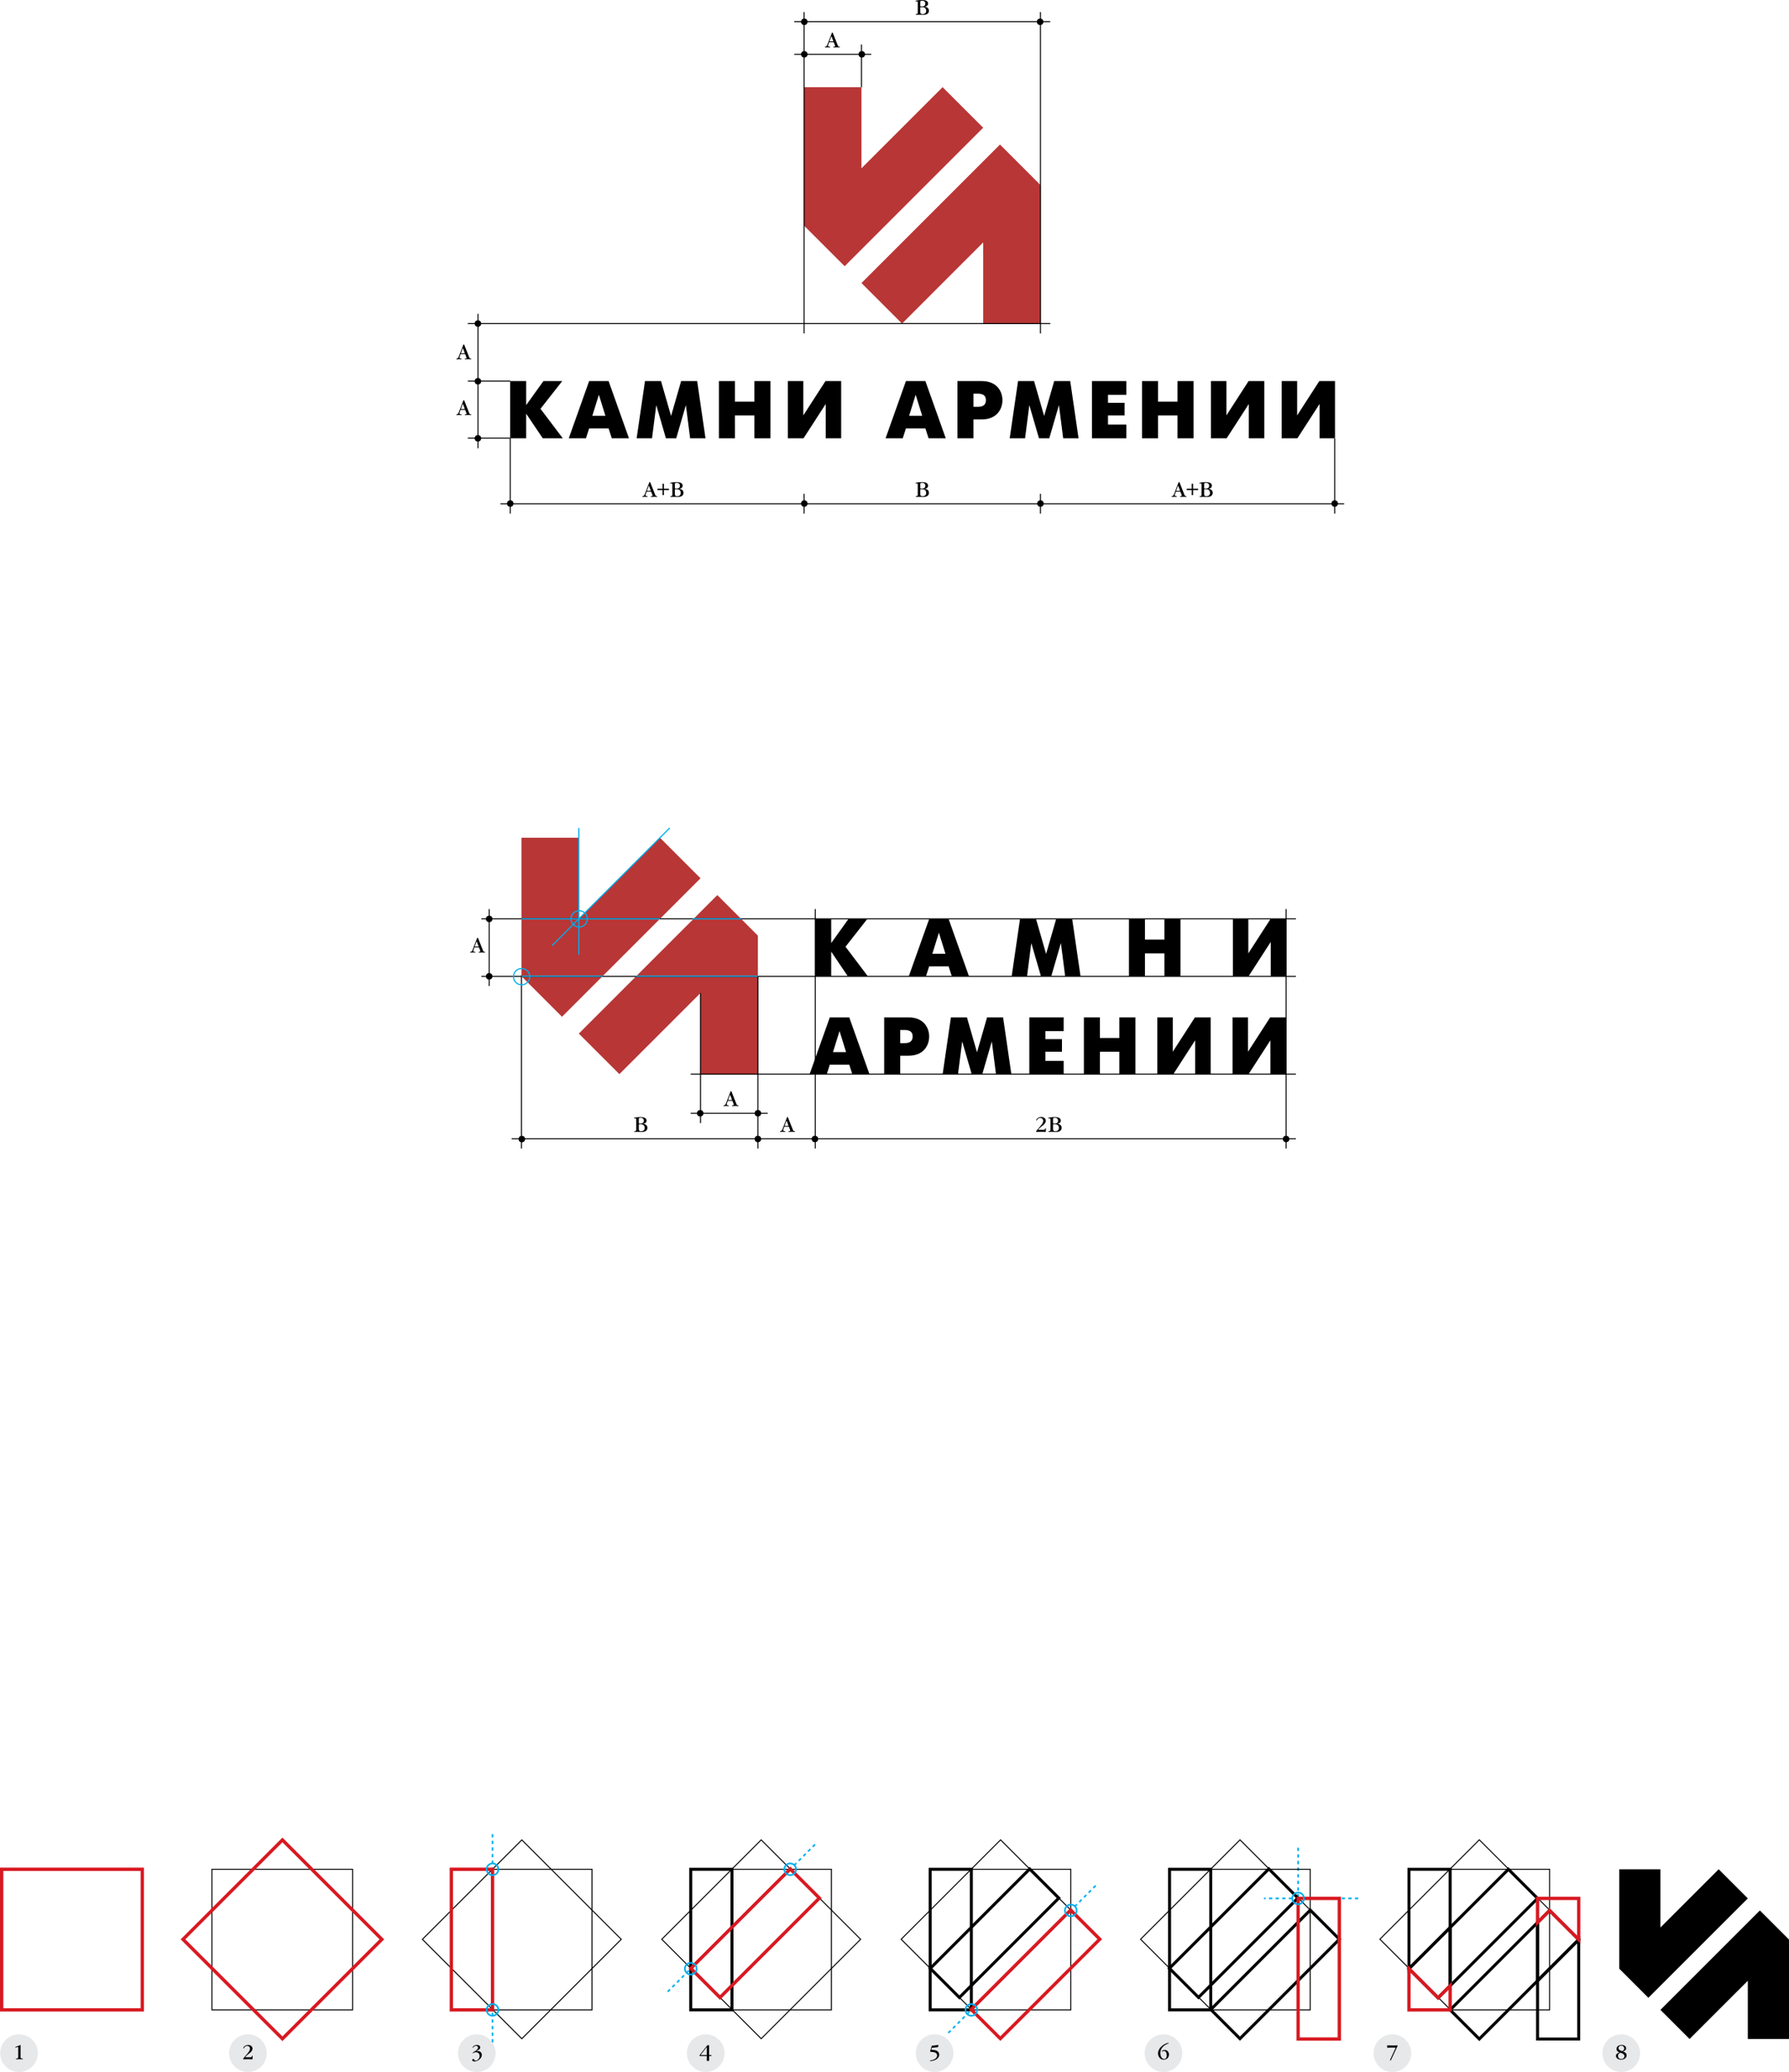 <?xml version="1.0" encoding="utf-8"?>
<!-- Generator: Adobe Illustrator 13.0.0, SVG Export Plug-In . SVG Version: 6.00 Build 14948)  -->
<!DOCTYPE svg PUBLIC "-//W3C//DTD SVG 1.0//EN" "http://www.w3.org/TR/2001/REC-SVG-20010904/DTD/svg10.dtd">
<svg version="1.0" id="Layer_1" xmlns="http://www.w3.org/2000/svg" xmlns:xlink="http://www.w3.org/1999/xlink" x="0px" y="0px"
	 width="538.673px" height="623.993px" viewBox="0 0 538.673 623.993" enable-background="new 0 0 538.673 623.993"
	 xml:space="preserve">
<g>
	<g>
		<path fill="#B83636" d="M210.93,264.503l-41.707,41.708l-12.216-12.215l0-41.708h17.276v24.432l24.432-24.432L210.93,264.503z
			 M215.989,269.563l-41.707,41.708l12.216,12.215l24.432-24.432v24.432h17.275V281.78L215.989,269.563z"/>
		<g>
			<path d="M245.45,276.77h4.826v7.239l5.195-7.239h5.663l-6.549,8.347l6.722,8.889h-6.032l-4.999-7.412v7.412h-4.826V276.77z"/>
			<path d="M279.773,276.77h5.861l6.13,17.236h-5.171l-0.959-2.979h-5.861l-0.96,2.979h-5.171L279.773,276.77z M280.734,287.234
				h3.939l-1.97-6.353L280.734,287.234z"/>
			<path d="M307.129,276.77h4.827l3.028,10.514l3.028-10.514h4.826l2.512,17.236h-4.629l-1.28-9.997l-2.906,9.997h-3.102
				l-2.906-9.997l-1.28,9.997h-4.629L307.129,276.77z"/>
			<path d="M339.927,276.77h4.827v6.205h5.859v-6.205h4.826v17.236h-4.826v-6.895h-5.859v6.895h-4.827V276.77z"/>
			<path d="M375.876,276.77v10.341l6.673-10.341h4.728v17.236h-4.653v-10.342l-6.673,10.342h-4.728V276.77H375.876z"/>
			<path d="M249.857,306.393h5.86l6.131,17.236h-5.171l-0.96-2.979h-5.86l-0.96,2.979h-5.171L249.857,306.393z M250.817,316.857
				h3.94l-1.97-6.353L250.817,316.857z"/>
			<path d="M266.231,306.393h7.263c4.9,0,6.279,3.398,6.279,5.762c0,2.389-1.403,5.787-6.279,5.787h-2.437v5.688h-4.826V306.393z
				 M271.057,314.148h1.378c2.143,0,2.364-1.256,2.364-1.994c0-0.861-0.296-1.97-2.364-1.97h-1.378V314.148z"/>
			<path d="M286.323,306.393h4.826l3.028,10.514l3.028-10.514h4.827l2.511,17.236h-4.629l-1.28-9.997l-2.905,9.997h-3.104
				l-2.905-9.997l-1.28,9.997h-4.629L286.323,306.393z"/>
			<path d="M309.937,306.393h10.341v4.137h-5.516v2.413h4.999v3.792h-4.999v2.758h5.516v4.137h-10.341V306.393z"/>
			<path d="M326.359,306.393h4.826v6.205h5.86v-6.205h4.826v17.236h-4.826v-6.895h-5.86v6.895h-4.826V306.393z"/>
			<path d="M353.125,306.393v10.342l6.672-10.342h4.729v17.236h-4.654v-10.342l-6.673,10.342h-4.728v-17.236H353.125z"/>
			<path d="M375.777,306.393v10.342l6.674-10.342h4.727v17.236h-4.653v-10.342l-6.673,10.342h-4.728v-17.236H375.777z"/>
		</g>
	</g>
	<g>
		<line fill="none" stroke="#000000" stroke-width="0.3" x1="157.006" y1="293.734" x2="157.007" y2="345.895"/>
		<line fill="none" stroke="#000000" stroke-width="0.3" x1="147.294" y1="273.771" x2="147.294" y2="296.943"/>
		<line fill="none" stroke="#000000" stroke-width="0.3" x1="228.205" y1="293.996" x2="228.205" y2="345.895"/>
		<line fill="none" stroke="#000000" stroke-width="0.3" x1="210.93" y1="299.055" x2="210.93" y2="338.232"/>
		<line fill="none" stroke="#000000" stroke-width="0.3" x1="245.481" y1="273.771" x2="245.481" y2="345.895"/>
		<line fill="none" stroke="#000000" stroke-width="0.3" x1="387.248" y1="273.771" x2="387.248" y2="345.895"/>
		<line fill="none" stroke="#000000" stroke-width="0.3" x1="154.058" y1="342.945" x2="390.197" y2="342.945"/>
		<line fill="none" stroke="#000000" stroke-width="0.3" x1="144.937" y1="294.045" x2="390.196" y2="294.045"/>
		<line fill="none" stroke="#000000" stroke-width="0.3" x1="207.98" y1="323.486" x2="390.197" y2="323.486"/>
		<line fill="none" stroke="#000000" stroke-width="0.3" x1="207.98" y1="335.283" x2="231.154" y2="335.283"/>
		<line fill="none" stroke="#000000" stroke-width="0.3" x1="144.937" y1="276.719" x2="390.197" y2="276.719"/>
		<line fill="none" stroke="#00AEEF" stroke-width="0.347" x1="157.006" y1="276.719" x2="198.714" y2="276.719"/>
		<line fill="none" stroke="#00AEEF" stroke-width="0.347" x1="174.282" y1="249.338" x2="174.282" y2="287.488"/>
		<line fill="none" stroke="#00AEEF" stroke-width="0.347" x1="201.663" y1="249.338" x2="166.192" y2="284.809"/>
		<line fill="none" stroke="#00AEEF" stroke-width="0.347" x1="208.523" y1="276.719" x2="223.146" y2="276.719"/>
		<line fill="none" stroke="#00AEEF" stroke-width="0.347" x1="157.007" y1="293.996" x2="181.438" y2="293.996"/>
		<line fill="none" stroke="#00AEEF" stroke-width="0.347" x1="191.558" y1="293.996" x2="228.205" y2="293.996"/>
		<circle fill="none" stroke="#00AEEF" stroke-width="0.347" cx="174.385" cy="276.719" r="2.457"/>
		<circle fill="none" stroke="#00AEEF" stroke-width="0.347" cx="157.064" cy="294.129" r="2.458"/>
		<circle cx="147.297" cy="276.741" r="0.983"/>
		<circle cx="147.297" cy="294.025" r="0.983"/>
		<circle cx="157.123" cy="343.039" r="0.983"/>
		<circle cx="210.834" cy="335.266" r="0.983"/>
		<circle cx="228.206" cy="335.266" r="0.983"/>
		<circle cx="228.206" cy="343.016" r="0.983"/>
		<circle cx="245.374" cy="343.016" r="0.983"/>
		<circle cx="387.248" cy="343.016" r="0.983"/>
		<path d="M191.577,337.204c0-0.162-0.012-0.405-0.274-0.405c-0.163,0-0.212,0.043-0.318,0.043c-0.038,0-0.082-0.037-0.082-0.094
			c0-0.1,0.087-0.118,0.144-0.137c0.038-0.013,0.643-0.193,1.742-0.193c0.625,0,1.892,0.056,1.892,1.073
			c0,0.605-0.537,0.905-1.055,0.931v0.018c0.649,0.038,1.311,0.419,1.311,1.199c0,0.3-0.1,1.255-1.66,1.255
			c-0.406,0-0.818-0.038-1.224-0.038c-0.312,0-0.625,0.025-0.937,0.025c-0.056,0-0.156-0.006-0.156-0.105
			c0-0.101,0.087-0.112,0.144-0.112c0.456-0.02,0.474-0.226,0.474-0.469V337.204z M192.345,338.146c0,0.213,0.112,0.213,0.231,0.213
			h0.337c0.687,0,0.955-0.399,0.955-0.818c0-0.306-0.131-0.911-0.955-0.911c-0.343,0-0.568,0.019-0.568,0.375V338.146z
			 M192.345,339.901c0,0.412,0,0.767,0.693,0.767c0.299,0,1.08-0.08,1.08-1.004c0-0.986-0.849-1.093-1.248-1.093h-0.331
			c-0.075,0-0.193,0.013-0.193,0.193V339.901z"/>
		<path d="M238.73,340.226c0.156,0.387,0.231,0.412,0.449,0.431c0.1,0.012,0.2,0.019,0.2,0.124c0,0.095-0.106,0.101-0.156,0.101
			c-0.262,0-0.519-0.038-0.774-0.038c-0.281,0-0.568,0.038-0.855,0.038c-0.188,0-0.2-0.075-0.2-0.118
			c0-0.075,0.025-0.119,0.231-0.119c0.043,0,0.093,0.007,0.137,0c0.125-0.019,0.175-0.075,0.175-0.168
			c0-0.101-0.019-0.15-0.044-0.219l-0.299-0.8c-0.062-0.155-0.137-0.155-0.194-0.155h-1.104c-0.169,0-0.169,0.05-0.2,0.137
			l-0.231,0.693c-0.037,0.106-0.043,0.175-0.043,0.231c0,0.28,0.35,0.293,0.462,0.293c0.175,0.012,0.181,0.05,0.181,0.119
			c0,0.03-0.006,0.105-0.175,0.105c-0.212,0-0.418-0.038-0.63-0.038c-0.206,0-0.406,0.038-0.612,0.038
			c-0.081,0-0.188-0.006-0.188-0.105c0-0.095,0.094-0.119,0.175-0.138l0.087-0.02c0.163-0.037,0.312-0.125,0.468-0.536l1.236-3.209
			c0.075-0.193,0.106-0.312,0.144-0.387c0.019-0.037,0.044-0.094,0.138-0.094c0.081,0,0.106,0.043,0.137,0.105
			c0.056,0.113,0.075,0.182,0.112,0.275L238.73,340.226z M236.87,337.572c-0.013-0.031-0.013-0.068-0.038-0.068
			s-0.031,0.031-0.043,0.062l-0.5,1.342c-0.013,0.031-0.025,0.062-0.025,0.101c0,0.05,0.037,0.05,0.075,0.05h0.955
			c0.025,0,0.1,0.012,0.1-0.032c0-0.024,0.006-0.068-0.013-0.118L236.87,337.572z"/>
		<g>
			<path d="M314.158,340.238c0.431,0,0.48-0.106,0.537-0.307l0.025-0.087c0.012-0.05,0.03-0.112,0.1-0.112
				c0.031,0,0.1,0.006,0.1,0.1c0,0.081-0.006,0.149-0.013,0.486l-0.006,0.444c0,0.05,0.013,0.118-0.125,0.118
				c-0.462,0-0.88-0.031-1.305-0.031c-0.437,0-0.88,0.031-1.336,0.031c-0.138,0-0.175-0.044-0.175-0.101
				c0-0.1,0.068-0.162,0.225-0.361c0.431-0.55,0.625-0.73,1.099-1.305c0.45-0.543,0.824-1.005,0.824-1.567
				c0-0.549-0.425-0.88-0.899-0.88c-0.549,0-0.842,0.443-0.974,0.668c-0.025,0.044-0.075,0.125-0.149,0.125
				c-0.038,0-0.081-0.043-0.081-0.1c0-0.068,0.068-0.2,0.118-0.269c0.175-0.262,0.587-0.699,1.367-0.699
				c0.937,0,1.404,0.567,1.404,1.143c0,0.499-0.35,0.961-0.893,1.392l-0.53,0.425c-0.274,0.219-0.506,0.449-0.725,0.699
				c-0.081,0.088-0.131,0.193-0.018,0.193L314.158,340.238z"/>
			<path d="M316.306,337.204c0-0.162-0.013-0.405-0.275-0.405c-0.162,0-0.212,0.043-0.317,0.043c-0.037,0-0.082-0.037-0.082-0.094
				c0-0.1,0.088-0.118,0.145-0.137c0.037-0.013,0.643-0.193,1.741-0.193c0.624,0,1.892,0.056,1.892,1.073
				c0,0.605-0.537,0.905-1.055,0.931v0.018c0.648,0.038,1.311,0.419,1.311,1.199c0,0.3-0.101,1.255-1.66,1.255
				c-0.406,0-0.818-0.038-1.224-0.038c-0.312,0-0.625,0.025-0.937,0.025c-0.057,0-0.156-0.006-0.156-0.105
				c0-0.101,0.088-0.112,0.144-0.112c0.456-0.02,0.475-0.226,0.475-0.469V337.204z M317.073,338.146
				c0,0.213,0.112,0.213,0.231,0.213h0.337c0.687,0,0.955-0.399,0.955-0.818c0-0.306-0.132-0.911-0.955-0.911
				c-0.344,0-0.568,0.019-0.568,0.375V338.146z M317.073,339.901c0,0.412,0,0.767,0.693,0.767c0.3,0,1.079-0.08,1.079-1.004
				c0-0.986-0.849-1.093-1.248-1.093h-0.33c-0.076,0-0.194,0.013-0.194,0.193V339.901z"/>
		</g>
		<path d="M221.727,332.446c0.156,0.387,0.231,0.411,0.449,0.431c0.1,0.012,0.2,0.019,0.2,0.124c0,0.095-0.106,0.101-0.156,0.101
			c-0.262,0-0.519-0.038-0.774-0.038c-0.281,0-0.568,0.038-0.855,0.038c-0.188,0-0.2-0.075-0.2-0.119
			c0-0.074,0.025-0.118,0.231-0.118c0.043,0,0.093,0.007,0.137,0c0.125-0.019,0.175-0.075,0.175-0.168
			c0-0.101-0.019-0.15-0.044-0.219l-0.299-0.8c-0.062-0.155-0.137-0.155-0.194-0.155h-1.104c-0.169,0-0.169,0.05-0.2,0.137
			l-0.231,0.693c-0.037,0.106-0.043,0.175-0.043,0.231c0,0.28,0.35,0.293,0.462,0.293c0.175,0.012,0.181,0.05,0.181,0.119
			c0,0.03-0.006,0.105-0.175,0.105c-0.212,0-0.418-0.038-0.63-0.038c-0.206,0-0.406,0.038-0.612,0.038
			c-0.081,0-0.188-0.006-0.188-0.105c0-0.095,0.094-0.119,0.175-0.139l0.087-0.019c0.163-0.037,0.312-0.125,0.468-0.536l1.236-3.209
			c0.075-0.193,0.106-0.312,0.144-0.387c0.019-0.037,0.044-0.094,0.138-0.094c0.081,0,0.106,0.043,0.137,0.105
			c0.056,0.113,0.075,0.182,0.112,0.275L221.727,332.446z M219.867,329.793c-0.013-0.031-0.013-0.068-0.038-0.068
			s-0.031,0.031-0.043,0.062l-0.5,1.342c-0.013,0.031-0.025,0.062-0.025,0.101c0,0.05,0.037,0.05,0.075,0.05h0.955
			c0.025,0,0.1,0.012,0.1-0.032c0-0.024,0.006-0.068-0.013-0.118L219.867,329.793z"/>
		<path d="M145.424,286.231c0.156,0.387,0.231,0.411,0.449,0.431c0.1,0.013,0.2,0.019,0.2,0.125c0,0.093-0.106,0.1-0.156,0.1
			c-0.262,0-0.519-0.037-0.774-0.037c-0.281,0-0.568,0.037-0.855,0.037c-0.188,0-0.2-0.074-0.2-0.119
			c0-0.074,0.025-0.118,0.231-0.118c0.043,0,0.093,0.006,0.137,0c0.125-0.019,0.175-0.074,0.175-0.169
			c0-0.1-0.019-0.149-0.044-0.218l-0.299-0.799c-0.062-0.156-0.137-0.156-0.194-0.156h-1.104c-0.169,0-0.169,0.05-0.2,0.138
			l-0.231,0.692c-0.037,0.105-0.043,0.175-0.043,0.23c0,0.281,0.35,0.294,0.462,0.294c0.175,0.013,0.181,0.05,0.181,0.118
			c0,0.032-0.006,0.106-0.175,0.106c-0.212,0-0.418-0.037-0.63-0.037c-0.206,0-0.406,0.037-0.612,0.037
			c-0.081,0-0.188-0.007-0.188-0.106c0-0.093,0.094-0.118,0.175-0.138l0.087-0.018c0.163-0.038,0.312-0.125,0.468-0.537l1.236-3.209
			c0.075-0.193,0.106-0.312,0.144-0.387c0.019-0.038,0.044-0.094,0.138-0.094c0.081,0,0.106,0.043,0.137,0.106
			c0.056,0.112,0.075,0.181,0.112,0.275L145.424,286.231z M143.564,283.578c-0.013-0.031-0.013-0.068-0.038-0.068
			s-0.031,0.031-0.043,0.062l-0.5,1.342c-0.013,0.031-0.025,0.062-0.025,0.1c0,0.05,0.037,0.05,0.075,0.05h0.955
			c0.025,0,0.1,0.012,0.1-0.031c0-0.025,0.006-0.069-0.013-0.119L143.564,283.578z"/>
	</g>
</g>
<g>
	<g>
		<path fill="#B83636" d="M296.034,38.469l-41.707,41.708L242.111,67.96V26.253h17.275v24.432l24.433-24.432L296.034,38.469z
			 M301.094,43.529l-41.706,41.708l12.216,12.216l24.431-24.433v24.433h17.276V55.745L301.094,43.529z"/>
		<g>
			<path d="M153.605,114.764h4.826v7.239l5.195-7.239h5.663l-6.549,8.347l6.722,8.889h-6.032l-4.999-7.412V132h-4.826V114.764z"/>
			<path d="M177.391,114.764h5.86L189.382,132h-5.171l-0.96-2.979h-5.86L176.43,132h-5.171L177.391,114.764z M178.351,125.228h3.939
				l-1.97-6.353L178.351,125.228z"/>
			<path d="M194.208,114.764h4.826l3.029,10.514l3.028-10.514h4.826L212.429,132h-4.629l-1.28-9.997L203.614,132h-3.103
				l-2.906-9.997l-1.28,9.997h-4.629L194.208,114.764z"/>
			<path d="M216.467,114.764h4.826v6.205h5.86v-6.205h4.826V132h-4.826v-6.895h-5.86V132h-4.826V114.764z"/>
			<path d="M241.877,114.764v10.341l6.673-10.341h4.728V132h-4.654v-10.342L241.951,132h-4.728v-17.236H241.877z"/>
			<path d="M272.779,114.764h5.859L284.77,132h-5.17l-0.961-2.979h-5.859L271.818,132h-5.171L272.779,114.764z M273.739,125.228
				h3.939l-1.97-6.353L273.739,125.228z"/>
			<path d="M288.291,114.764h7.264c4.9,0,6.279,3.398,6.279,5.762c0,2.388-1.404,5.786-6.279,5.786h-2.438V132h-4.826V114.764z
				 M293.117,122.52h1.379c2.143,0,2.363-1.256,2.363-1.994c0-0.862-0.296-1.97-2.363-1.97h-1.379V122.52z"/>
			<path d="M306.536,114.764h4.826l3.028,10.514l3.028-10.514h4.827L324.758,132h-4.63l-1.28-9.997L315.942,132h-3.103l-2.906-9.997
				L308.654,132h-4.63L306.536,114.764z"/>
			<path d="M328.795,114.764h10.342v4.136h-5.516v2.413h4.998v3.792h-4.998v2.758h5.516V132h-10.342V114.764z"/>
			<path d="M343.864,114.764h4.826v6.205h5.86v-6.205h4.825V132h-4.825v-6.895h-5.86V132h-4.826V114.764z"/>
			<path d="M369.275,114.764v10.341l6.672-10.341h4.729V132h-4.654v-10.342L369.349,132h-4.728v-17.236H369.275z"/>
			<path d="M390.573,114.764v10.341l6.673-10.341h4.729V132h-4.654v-10.342L390.647,132h-4.728v-17.236H390.573z"/>
		</g>
	</g>
	<g>
		<path d="M252.242,13.638c0.156,0.387,0.231,0.412,0.449,0.431c0.1,0.013,0.2,0.019,0.2,0.125c0,0.093-0.106,0.1-0.156,0.1
			c-0.262,0-0.519-0.037-0.774-0.037c-0.281,0-0.568,0.037-0.855,0.037c-0.188,0-0.2-0.075-0.2-0.119
			c0-0.075,0.025-0.119,0.231-0.119c0.043,0,0.093,0.006,0.137,0c0.125-0.019,0.175-0.075,0.175-0.168c0-0.1-0.019-0.15-0.044-0.218
			l-0.299-0.799c-0.062-0.156-0.137-0.156-0.194-0.156h-1.104c-0.169,0-0.169,0.05-0.2,0.138l-0.231,0.693
			c-0.037,0.106-0.043,0.175-0.043,0.231c0,0.281,0.35,0.293,0.462,0.293c0.175,0.013,0.181,0.05,0.181,0.119
			c0,0.031-0.006,0.106-0.175,0.106c-0.212,0-0.418-0.037-0.63-0.037c-0.206,0-0.406,0.037-0.612,0.037
			c-0.081,0-0.188-0.006-0.188-0.106c0-0.094,0.094-0.119,0.175-0.138l0.087-0.019c0.163-0.037,0.312-0.125,0.468-0.537l1.236-3.208
			c0.075-0.194,0.106-0.312,0.144-0.387c0.019-0.038,0.044-0.094,0.138-0.094c0.081,0,0.106,0.043,0.137,0.106
			c0.056,0.112,0.075,0.181,0.112,0.274L252.242,13.638z M250.381,10.985c-0.013-0.031-0.013-0.069-0.038-0.069
			s-0.031,0.031-0.043,0.062l-0.5,1.342c-0.013,0.031-0.025,0.062-0.025,0.1c0,0.05,0.037,0.05,0.075,0.05h0.955
			c0.025,0,0.1,0.013,0.1-0.031c0-0.025,0.006-0.068-0.013-0.119L250.381,10.985z"/>
		<path d="M141.265,107.564c0.156,0.387,0.231,0.412,0.449,0.431c0.1,0.012,0.2,0.019,0.2,0.125c0,0.094-0.106,0.1-0.156,0.1
			c-0.262,0-0.519-0.038-0.774-0.038c-0.281,0-0.568,0.038-0.855,0.038c-0.188,0-0.2-0.075-0.2-0.119
			c0-0.075,0.025-0.119,0.231-0.119c0.043,0,0.093,0.006,0.137,0c0.125-0.019,0.175-0.075,0.175-0.168c0-0.1-0.019-0.15-0.044-0.218
			l-0.299-0.799c-0.062-0.156-0.137-0.156-0.194-0.156h-1.104c-0.169,0-0.169,0.05-0.2,0.137l-0.231,0.693
			c-0.037,0.106-0.043,0.175-0.043,0.231c0,0.281,0.35,0.293,0.462,0.293c0.175,0.012,0.181,0.05,0.181,0.119
			c0,0.031-0.006,0.106-0.175,0.106c-0.212,0-0.418-0.038-0.63-0.038c-0.206,0-0.406,0.038-0.612,0.038
			c-0.081,0-0.188-0.006-0.188-0.106c0-0.094,0.094-0.119,0.175-0.138l0.087-0.019c0.163-0.038,0.312-0.125,0.468-0.537l1.236-3.209
			c0.075-0.193,0.106-0.312,0.144-0.387c0.019-0.038,0.044-0.094,0.138-0.094c0.081,0,0.106,0.043,0.137,0.106
			c0.056,0.112,0.075,0.181,0.112,0.275L141.265,107.564z M139.405,104.911c-0.013-0.031-0.013-0.068-0.038-0.068
			s-0.031,0.031-0.043,0.062l-0.5,1.342c-0.013,0.031-0.025,0.062-0.025,0.1c0,0.05,0.037,0.05,0.075,0.05h0.955
			c0.025,0,0.1,0.013,0.1-0.031c0-0.025,0.006-0.069-0.013-0.119L139.405,104.911z"/>
		<path d="M141.265,124.35c0.156,0.387,0.231,0.412,0.449,0.431c0.1,0.012,0.2,0.019,0.2,0.125c0,0.094-0.106,0.1-0.156,0.1
			c-0.262,0-0.519-0.038-0.774-0.038c-0.281,0-0.568,0.038-0.855,0.038c-0.188,0-0.2-0.075-0.2-0.119
			c0-0.075,0.025-0.119,0.231-0.119c0.043,0,0.093,0.006,0.137,0c0.125-0.019,0.175-0.075,0.175-0.168c0-0.1-0.019-0.15-0.044-0.218
			l-0.299-0.799c-0.062-0.156-0.137-0.156-0.194-0.156h-1.104c-0.169,0-0.169,0.05-0.2,0.137l-0.231,0.693
			c-0.037,0.106-0.043,0.175-0.043,0.231c0,0.281,0.35,0.293,0.462,0.293c0.175,0.012,0.181,0.05,0.181,0.119
			c0,0.031-0.006,0.106-0.175,0.106c-0.212,0-0.418-0.038-0.63-0.038c-0.206,0-0.406,0.038-0.612,0.038
			c-0.081,0-0.188-0.006-0.188-0.106c0-0.094,0.094-0.119,0.175-0.138l0.087-0.019c0.163-0.038,0.312-0.125,0.468-0.537l1.236-3.209
			c0.075-0.193,0.106-0.312,0.144-0.387c0.019-0.038,0.044-0.094,0.138-0.094c0.081,0,0.106,0.043,0.137,0.106
			c0.056,0.112,0.075,0.181,0.112,0.275L141.265,124.35z M139.405,121.696c-0.013-0.031-0.013-0.068-0.038-0.068
			s-0.031,0.031-0.043,0.062l-0.5,1.342c-0.013,0.031-0.025,0.062-0.025,0.1c0,0.05,0.037,0.05,0.075,0.05h0.955
			c0.025,0,0.1,0.012,0.1-0.031c0-0.025,0.006-0.069-0.013-0.119L139.405,121.696z"/>
		<path d="M276.34,0.787c0-0.163-0.013-0.406-0.274-0.406c-0.163,0-0.212,0.044-0.318,0.044c-0.038,0-0.081-0.038-0.081-0.094
			c0-0.1,0.087-0.119,0.143-0.137C275.847,0.181,276.452,0,277.551,0c0.625,0,1.892,0.056,1.892,1.074
			c0,0.605-0.537,0.905-1.056,0.93v0.019c0.65,0.037,1.312,0.418,1.312,1.198c0,0.299-0.1,1.254-1.66,1.254
			c-0.405,0-0.817-0.037-1.224-0.037c-0.312,0-0.625,0.025-0.937,0.025c-0.056,0-0.156-0.006-0.156-0.106
			c0-0.1,0.087-0.112,0.144-0.112c0.456-0.019,0.475-0.225,0.475-0.469V0.787z M277.107,1.729c0,0.212,0.113,0.212,0.231,0.212
			h0.337c0.687,0,0.955-0.399,0.955-0.817c0-0.306-0.131-0.912-0.955-0.912c-0.344,0-0.568,0.019-0.568,0.375V1.729z M277.107,3.483
			c0,0.412,0,0.768,0.693,0.768c0.299,0,1.08-0.081,1.08-1.005c0-0.986-0.85-1.092-1.248-1.092h-0.331
			c-0.075,0-0.194,0.012-0.194,0.193V3.483z"/>
		<path d="M276.34,145.977c0-0.162-0.013-0.406-0.274-0.406c-0.163,0-0.212,0.043-0.318,0.043c-0.038,0-0.081-0.037-0.081-0.093
			c0-0.1,0.087-0.119,0.143-0.138c0.038-0.012,0.644-0.193,1.742-0.193c0.625,0,1.892,0.056,1.892,1.074
			c0,0.605-0.537,0.905-1.056,0.93v0.019c0.65,0.038,1.312,0.418,1.312,1.199c0,0.3-0.1,1.255-1.66,1.255
			c-0.405,0-0.817-0.038-1.224-0.038c-0.312,0-0.625,0.025-0.937,0.025c-0.056,0-0.156-0.006-0.156-0.106
			c0-0.1,0.087-0.112,0.144-0.112c0.456-0.019,0.475-0.225,0.475-0.468V145.977z M277.107,146.919c0,0.212,0.113,0.212,0.231,0.212
			h0.337c0.687,0,0.955-0.399,0.955-0.818c0-0.306-0.131-0.911-0.955-0.911c-0.344,0-0.568,0.019-0.568,0.375V146.919z
			 M277.107,148.673c0,0.412,0,0.768,0.693,0.768c0.299,0,1.08-0.081,1.08-1.005c0-0.986-0.85-1.092-1.248-1.092h-0.331
			c-0.075,0-0.194,0.012-0.194,0.193V148.673z"/>
		<g>
			<path d="M197.272,148.998c0.156,0.387,0.231,0.412,0.449,0.431c0.1,0.012,0.2,0.019,0.2,0.125c0,0.094-0.106,0.1-0.156,0.1
				c-0.262,0-0.519-0.038-0.774-0.038c-0.281,0-0.568,0.038-0.855,0.038c-0.188,0-0.2-0.075-0.2-0.119
				c0-0.075,0.025-0.119,0.231-0.119c0.043,0,0.093,0.006,0.137,0c0.125-0.019,0.175-0.075,0.175-0.168
				c0-0.1-0.019-0.15-0.044-0.218l-0.299-0.799c-0.062-0.156-0.137-0.156-0.194-0.156h-1.104c-0.169,0-0.169,0.05-0.2,0.137
				l-0.231,0.693c-0.037,0.106-0.043,0.175-0.043,0.231c0,0.281,0.35,0.293,0.462,0.293c0.175,0.012,0.181,0.05,0.181,0.119
				c0,0.031-0.006,0.106-0.175,0.106c-0.212,0-0.418-0.038-0.63-0.038c-0.206,0-0.406,0.038-0.612,0.038
				c-0.081,0-0.188-0.006-0.188-0.106c0-0.094,0.094-0.119,0.175-0.138l0.087-0.019c0.163-0.038,0.312-0.125,0.468-0.537
				l1.236-3.209c0.075-0.193,0.106-0.312,0.144-0.387c0.019-0.038,0.044-0.094,0.138-0.094c0.081,0,0.106,0.043,0.137,0.106
				c0.056,0.112,0.075,0.181,0.112,0.275L197.272,148.998z M195.412,146.345c-0.013-0.031-0.013-0.068-0.038-0.068
				s-0.031,0.031-0.043,0.062l-0.5,1.342c-0.013,0.031-0.025,0.062-0.025,0.1c0,0.05,0.037,0.05,0.075,0.05h0.955
				c0.025,0,0.1,0.012,0.1-0.031c0-0.025,0.006-0.069-0.013-0.119L195.412,146.345z"/>
			<path d="M197.971,147.181h1.504v-1.498h0.425v1.498h1.504v0.425H199.9v1.498h-0.425v-1.498h-1.504V147.181z"/>
			<path d="M202.44,145.977c0-0.162-0.013-0.406-0.275-0.406c-0.162,0-0.212,0.043-0.318,0.043c-0.037,0-0.081-0.037-0.081-0.093
				c0-0.1,0.087-0.119,0.144-0.138c0.038-0.012,0.643-0.193,1.742-0.193c0.624,0,1.892,0.056,1.892,1.074
				c0,0.605-0.537,0.905-1.055,0.93v0.019c0.649,0.038,1.311,0.418,1.311,1.199c0,0.3-0.1,1.255-1.661,1.255
				c-0.406,0-0.818-0.038-1.224-0.038c-0.312,0-0.624,0.025-0.936,0.025c-0.056,0-0.156-0.006-0.156-0.106
				c0-0.1,0.087-0.112,0.144-0.112c0.456-0.019,0.475-0.225,0.475-0.468V145.977z M203.208,146.919c0,0.212,0.112,0.212,0.231,0.212
				h0.337c0.687,0,0.955-0.399,0.955-0.818c0-0.306-0.131-0.911-0.955-0.911c-0.344,0-0.568,0.019-0.568,0.375V146.919z
				 M203.208,148.673c0,0.412,0,0.768,0.693,0.768c0.3,0,1.08-0.081,1.08-1.005c0-0.986-0.849-1.092-1.249-1.092h-0.331
				c-0.075,0-0.194,0.012-0.194,0.193V148.673z"/>
		</g>
		<g>
			<path d="M356.629,148.998c0.155,0.387,0.23,0.412,0.448,0.431c0.101,0.012,0.2,0.019,0.2,0.125c0,0.094-0.105,0.1-0.156,0.1
				c-0.262,0-0.518-0.038-0.773-0.038c-0.281,0-0.568,0.038-0.855,0.038c-0.188,0-0.199-0.075-0.199-0.119
				c0-0.075,0.024-0.119,0.23-0.119c0.043,0,0.094,0.006,0.137,0c0.125-0.019,0.175-0.075,0.175-0.168c0-0.1-0.019-0.15-0.044-0.218
				l-0.299-0.799c-0.062-0.156-0.137-0.156-0.194-0.156h-1.104c-0.168,0-0.168,0.05-0.199,0.137l-0.231,0.693
				c-0.037,0.106-0.044,0.175-0.044,0.231c0,0.281,0.35,0.293,0.462,0.293c0.175,0.012,0.182,0.05,0.182,0.119
				c0,0.031-0.007,0.106-0.175,0.106c-0.213,0-0.418-0.038-0.631-0.038c-0.205,0-0.405,0.038-0.611,0.038
				c-0.081,0-0.188-0.006-0.188-0.106c0-0.094,0.094-0.119,0.175-0.138l0.087-0.019c0.163-0.038,0.312-0.125,0.469-0.537
				l1.236-3.209c0.074-0.193,0.106-0.312,0.143-0.387c0.02-0.038,0.045-0.094,0.139-0.094c0.08,0,0.105,0.043,0.137,0.106
				c0.056,0.112,0.074,0.181,0.112,0.275L356.629,148.998z M354.769,146.345c-0.013-0.031-0.013-0.068-0.038-0.068
				c-0.024,0-0.031,0.031-0.043,0.062l-0.5,1.342c-0.013,0.031-0.025,0.062-0.025,0.1c0,0.05,0.037,0.05,0.075,0.05h0.955
				c0.024,0,0.101,0.012,0.101-0.031c0-0.025,0.005-0.069-0.014-0.119L354.769,146.345z"/>
			<path d="M357.327,147.181h1.504v-1.498h0.425v1.498h1.505v0.425h-1.505v1.498h-0.425v-1.498h-1.504V147.181z"/>
			<path d="M361.797,145.977c0-0.162-0.013-0.406-0.274-0.406c-0.163,0-0.212,0.043-0.319,0.043c-0.037,0-0.081-0.037-0.081-0.093
				c0-0.1,0.088-0.119,0.144-0.138c0.038-0.012,0.644-0.193,1.742-0.193c0.624,0,1.892,0.056,1.892,1.074
				c0,0.605-0.537,0.905-1.056,0.93v0.019c0.649,0.038,1.312,0.418,1.312,1.199c0,0.3-0.101,1.255-1.661,1.255
				c-0.405,0-0.817-0.038-1.223-0.038c-0.312,0-0.624,0.025-0.937,0.025c-0.056,0-0.156-0.006-0.156-0.106
				c0-0.1,0.087-0.112,0.144-0.112c0.455-0.019,0.475-0.225,0.475-0.468V145.977z M362.564,146.919c0,0.212,0.112,0.212,0.23,0.212
				h0.338c0.687,0,0.955-0.399,0.955-0.818c0-0.306-0.132-0.911-0.955-0.911c-0.344,0-0.568,0.019-0.568,0.375V146.919z
				 M362.564,148.673c0,0.412,0,0.768,0.693,0.768c0.299,0,1.08-0.081,1.08-1.005c0-0.986-0.85-1.092-1.249-1.092h-0.331
				c-0.074,0-0.193,0.012-0.193,0.193V148.673z"/>
		</g>
		<line fill="none" stroke="#000000" stroke-width="0.3" x1="242.111" y1="100.402" x2="242.111" y2="3.644"/>
		<line fill="none" stroke="#000000" stroke-width="0.3" x1="259.393" y1="26.253" x2="259.393" y2="13.409"/>
		<line fill="none" stroke="#000000" stroke-width="0.3" x1="313.284" y1="100.402" x2="313.283" y2="3.644"/>
		<line fill="none" stroke="#000000" stroke-width="0.3" x1="242.111" y1="154.667" x2="242.111" y2="148.717"/>
		<line fill="none" stroke="#000000" stroke-width="0.3" x1="313.284" y1="154.667" x2="313.284" y2="148.717"/>
		<line fill="none" stroke="#000000" stroke-width="0.3" x1="239.162" y1="16.358" x2="262.336" y2="16.358"/>
		<line fill="none" stroke="#000000" stroke-width="0.3" x1="239.162" y1="6.528" x2="316.232" y2="6.528"/>
		<line fill="none" stroke="#000000" stroke-width="0.3" x1="150.688" y1="151.718" x2="404.734" y2="151.718"/>
		<line fill="none" stroke="#000000" stroke-width="0.3" x1="140.857" y1="114.774" x2="153.637" y2="114.774"/>
		<line fill="none" stroke="#000000" stroke-width="0.3" x1="140.857" y1="97.453" x2="316.26" y2="97.453"/>
		<line fill="none" stroke="#000000" stroke-width="0.3" x1="140.857" y1="131.957" x2="153.637" y2="131.957"/>
		<line fill="none" stroke="#000000" stroke-width="0.3" x1="143.927" y1="94.503" x2="143.927" y2="135.004"/>
		<line fill="none" stroke="#000000" stroke-width="0.3" x1="153.637" y1="132.04" x2="153.637" y2="154.667"/>
		<line fill="none" stroke="#000000" stroke-width="0.3" x1="401.883" y1="132.04" x2="401.883" y2="154.667"/>
		<circle cx="242.174" cy="6.568" r="0.983"/>
		<circle cx="242.174" cy="151.652" r="0.983"/>
		<circle cx="153.637" cy="151.652" r="0.983"/>
		<circle cx="143.899" cy="132.002" r="0.983"/>
		<circle cx="143.899" cy="114.817" r="0.983"/>
		<circle cx="143.899" cy="97.442" r="0.983"/>
		<circle cx="313.283" cy="151.652" r="0.983"/>
		<circle cx="401.883" cy="151.652" r="0.983"/>
		<circle cx="242.174" cy="16.358" r="0.983"/>
		<circle cx="259.49" cy="16.358" r="0.983"/>
		<circle cx="313.187" cy="6.568" r="0.983"/>
	</g>
</g>
<g>
	<rect x="0.5" y="562.948" fill="none" stroke="#D81921" width="42.345" height="42.345"/>
	<g>
		<rect x="63.816" y="562.948" fill="none" stroke="#000000" stroke-width="0.3" width="42.345" height="42.345"/>
		
			<rect x="63.815" y="562.947" transform="matrix(0.707 0.707 -0.707 0.707 437.927 110.989)" fill="none" stroke="#D81921" width="42.345" height="42.346"/>
	</g>
	<g>
		<rect x="135.901" y="562.948" fill="none" stroke="#000000" stroke-width="0.3" width="42.345" height="42.345"/>
		
			<rect x="135.901" y="562.947" transform="matrix(0.707 0.707 -0.707 0.707 459.045 60.02)" fill="none" stroke="#000000" stroke-width="0.3" width="42.345" height="42.345"/>
		
			<line fill="none" stroke="#00AEEF" stroke-width="0.5" stroke-dasharray="0.996" x1="148.304" y1="552.362" x2="148.304" y2="615.879"/>
		<rect x="135.901" y="562.948" fill="none" stroke="#D81921" width="12.402" height="42.345"/>
		<circle fill="none" stroke="#00AEEF" stroke-width="0.5" cx="148.304" cy="562.948" r="1.764"/>
		<circle fill="none" stroke="#00AEEF" stroke-width="0.5" cx="148.304" cy="605.293" r="1.764"/>
	</g>
	<g>
		<rect x="207.987" y="562.948" fill="none" stroke="#000000" stroke-width="0.3" width="42.345" height="42.345"/>
		<rect x="207.987" y="562.948" fill="none" stroke="#000000" stroke-width="0.9" width="12.403" height="42.345"/>
		
			<rect x="207.987" y="562.947" transform="matrix(0.707 0.707 -0.707 0.707 480.15 9.042)" fill="none" stroke="#000000" stroke-width="0.3" width="42.345" height="42.346"/>
		
			<line fill="none" stroke="#00AEEF" stroke-width="0.5" stroke-dasharray="0.996" x1="245.415" y1="555.462" x2="200.502" y2="600.375"/>
		
			<rect x="221.142" y="561.132" transform="matrix(0.707 0.707 -0.707 0.707 478.323 9.79)" fill="none" stroke="#D81921" width="12.402" height="42.345"/>
		<circle fill="none" stroke="#00AEEF" stroke-width="0.5" cx="237.93" cy="562.948" r="1.764"/>
		<circle fill="none" stroke="#00AEEF" stroke-width="0.5" cx="207.988" cy="592.891" r="1.764"/>
	</g>
	<g>
		
			<line fill="none" stroke="#00AEEF" stroke-width="0.5" stroke-dasharray="0.996" x1="408.977" y1="571.718" x2="380.6" y2="571.717"/>
		
			<line fill="none" stroke="#00AEEF" stroke-width="0.5" stroke-dasharray="0.996" x1="390.868" y1="587.323" x2="390.868" y2="556.112"/>
		<rect x="352.155" y="562.948" fill="none" stroke="#000000" stroke-width="0.3" width="42.346" height="42.345"/>
		<rect x="352.155" y="562.948" fill="none" stroke="#000000" stroke-width="0.9" width="12.403" height="42.345"/>
		
			<rect x="352.158" y="562.947" transform="matrix(0.707 0.707 -0.707 0.707 522.392 -92.897)" fill="none" stroke="#000000" stroke-width="0.3" width="42.344" height="42.345"/>
		
			<rect x="365.311" y="561.131" transform="matrix(0.707 0.707 -0.707 0.707 520.49 -92.163)" fill="none" stroke="#000000" stroke-width="0.9" width="12.403" height="42.346"/>
		
			<rect x="377.715" y="573.535" transform="matrix(0.707 0.707 -0.707 0.707 532.967 -97.284)" fill="none" stroke="#000000" stroke-width="0.9" width="12.402" height="42.344"/>
		<rect x="390.868" y="571.718" fill="none" stroke="#D81921" width="12.403" height="42.345"/>
		<circle fill="none" stroke="#00AEEF" stroke-width="0.5" cx="390.87" cy="571.718" r="1.765"/>
	</g>
	<g>
		<rect x="280.072" y="562.948" fill="none" stroke="#000000" stroke-width="0.3" width="42.346" height="42.345"/>
		<rect x="280.072" y="562.948" fill="none" stroke="#000000" stroke-width="0.9" width="12.402" height="42.345"/>
		
			<rect x="280.073" y="562.946" transform="matrix(0.707 0.707 -0.707 0.707 501.273 -41.926)" fill="none" stroke="#000000" stroke-width="0.3" width="42.345" height="42.347"/>
		
			<rect x="293.227" y="561.132" transform="matrix(0.707 0.707 -0.707 0.707 499.452 -41.175)" fill="none" stroke="#000000" stroke-width="0.9" width="12.402" height="42.345"/>
		
			<line fill="none" stroke="#00AEEF" stroke-width="0.5" stroke-dasharray="0.996" x1="329.904" y1="567.865" x2="284.989" y2="612.777"/>
		
			<rect x="305.63" y="573.534" transform="matrix(0.707 0.707 -0.707 0.707 511.783 -46.335)" fill="none" stroke="#D81921" width="12.403" height="42.346"/>
		<circle fill="none" stroke="#00AEEF" stroke-width="0.5" cx="322.419" cy="575.351" r="1.765"/>
		<circle fill="none" stroke="#00AEEF" stroke-width="0.5" cx="292.475" cy="605.293" r="1.765"/>
	</g>
	<g>
		<rect x="424.243" y="562.948" fill="none" stroke="#000000" stroke-width="0.3" width="42.345" height="42.345"/>
		
			<rect x="424.243" y="562.947" transform="matrix(0.707 0.707 -0.707 0.707 543.494 -143.871)" fill="none" stroke="#000000" stroke-width="0.3" width="42.345" height="42.346"/>
		<polygon fill="none" stroke="#000000" stroke-width="0.9" points="436.645,562.948 424.243,562.948 424.243,592.891 
			436.645,580.487 		"/>
		<polygon fill="none" stroke="#000000" stroke-width="0.9" points="462.956,571.718 454.186,562.948 436.645,580.487 
			436.645,598.027 		"/>
		<polygon fill="none" stroke="#000000" stroke-width="0.9" points="436.645,598.027 436.645,580.487 424.243,592.891 
			433.014,601.66 		"/>
		<polygon fill="none" stroke="#000000" stroke-width="0.9" points="436.646,605.293 445.415,614.062 462.956,596.523 
			462.956,578.983 		"/>
		<polygon fill="none" stroke="#000000" stroke-width="0.9" points="462.956,614.062 475.359,614.062 475.359,584.12 
			462.956,596.523 		"/>
		<polygon fill="none" stroke="#000000" stroke-width="0.9" points="462.956,578.983 462.956,596.523 475.359,584.12 
			466.588,575.351 		"/>
		<polygon fill="none" stroke="#D81921" points="433.014,601.66 424.243,592.891 424.243,605.293 436.645,605.293 436.645,598.027 
					"/>
		<polygon fill="none" stroke="#D81921" points="462.956,571.718 462.956,578.983 466.588,575.351 475.359,584.12 475.359,571.718 
					"/>
	</g>
	<path d="M526.271,571.718l-29.944,29.942l-8.769-8.77v-29.942h12.401v17.539l17.541-17.539L526.271,571.718z M529.901,575.351
		l-29.941,29.942l8.771,8.77l17.541-17.539v17.539h12.401V584.12L529.901,575.351z"/>
	<g>
		<g>
			<circle fill="#E7E8E9" cx="5.724" cy="618.324" r="5.669"/>
			<path d="M6.186,619.41c0,0.197,0.012,0.354,0.102,0.443c0.12,0.12,0.348,0.09,0.462,0.108c0.126,0.018,0.132,0.065,0.132,0.107
				c0,0.072-0.018,0.108-0.21,0.108c-0.276,0-0.552-0.036-0.828-0.036c-0.288,0-0.576,0.036-0.864,0.036
				c-0.186,0-0.204-0.036-0.204-0.108c0-0.048,0.012-0.096,0.132-0.107c0.186-0.019,0.366,0,0.48-0.108
				c0.102-0.09,0.108-0.246,0.108-0.443v-2.7c0-0.21-0.018-0.271-0.12-0.271c-0.096,0-0.222,0.048-0.396,0.12
				c-0.144,0.061-0.198,0.078-0.246,0.078c-0.09,0-0.108-0.054-0.108-0.102c0-0.108,0.108-0.126,0.348-0.217
				c0.246-0.09,0.522-0.18,0.75-0.264c0.324-0.114,0.342-0.168,0.39-0.168c0.108,0,0.084,0.108,0.084,0.168l-0.012,0.39V619.41z"/>
		</g>
		<g>
			<circle fill="#E7E8E9" cx="74.646" cy="618.324" r="5.669"/>
			<path d="M75.32,619.56c0.414,0,0.462-0.102,0.516-0.294l0.024-0.084c0.012-0.048,0.03-0.108,0.096-0.108
				c0.03,0,0.096,0.007,0.096,0.097c0,0.078-0.006,0.144-0.012,0.468l-0.006,0.426c0,0.048,0.012,0.114-0.12,0.114
				c-0.444,0-0.846-0.03-1.254-0.03c-0.42,0-0.846,0.03-1.284,0.03c-0.132,0-0.168-0.042-0.168-0.096
				c0-0.097,0.066-0.156,0.216-0.349c0.414-0.527,0.6-0.702,1.056-1.254c0.432-0.521,0.792-0.966,0.792-1.506
				c0-0.528-0.408-0.846-0.864-0.846c-0.528,0-0.81,0.426-0.936,0.642c-0.024,0.042-0.072,0.12-0.144,0.12
				c-0.036,0-0.078-0.042-0.078-0.096c0-0.066,0.066-0.192,0.114-0.258c0.168-0.252,0.564-0.673,1.314-0.673
				c0.9,0,1.35,0.547,1.35,1.099c0,0.479-0.336,0.924-0.858,1.338l-0.51,0.408c-0.264,0.21-0.486,0.432-0.696,0.672
				c-0.078,0.084-0.126,0.186-0.018,0.186L75.32,619.56z"/>
		</g>
		<g>
			<circle fill="#E7E8E9" cx="143.566" cy="618.324" r="5.669"/>
			<path d="M143.353,617.729c0.15-0.029,0.354-0.06,0.498-0.06c0.264,0,0.576,0.084,0.804,0.27c0.246,0.198,0.42,0.511,0.42,0.9
				c0,0.834-0.696,1.439-1.194,1.71c-0.318,0.174-0.696,0.282-1.014,0.282c-0.504,0-0.684-0.259-0.684-0.456
				c0-0.15,0.114-0.288,0.312-0.288c0.204,0,0.276,0.144,0.366,0.294c0.108,0.18,0.198,0.216,0.318,0.216
				c0.324,0,0.72-0.258,0.948-0.558c0.192-0.246,0.288-0.528,0.288-0.858c0-0.654-0.426-1.152-1.092-1.152
				c-0.378,0-0.666,0.168-0.78,0.24c-0.066,0.042-0.108,0.066-0.15,0.066c-0.072,0-0.072-0.055-0.072-0.084
				c0-0.061,0.066-0.126,0.33-0.288l0.276-0.174c0.522-0.33,1.002-0.643,1.002-1.11c0-0.342-0.258-0.576-0.612-0.576
				c-0.462,0-0.714,0.366-0.798,0.486c-0.03,0.042-0.072,0.102-0.132,0.102c-0.06,0-0.114-0.06-0.048-0.174
				c0.114-0.204,0.456-0.654,1.248-0.654c0.72,0,1.026,0.391,1.026,0.727c0,0.186-0.084,0.414-0.366,0.624
				c-0.096,0.072-0.27,0.18-0.9,0.498L143.353,617.729z"/>
		</g>
		<g>
			<circle fill="#E7E8E9" cx="212.488" cy="618.324" r="5.669"/>
			<path d="M213.511,615.947v2.958h0.678v0.282h-0.678v1.458h-0.69v-1.458h-2.154v-0.288l2.322-2.952H213.511z M212.821,616.494
				c0-0.013,0-0.019-0.006-0.019c-0.006,0-0.006,0-0.012,0.006l-1.824,2.353c-0.024,0.029-0.018,0.071,0.048,0.071h1.794V616.494z"
				/>
		</g>
		<g>
			<circle fill="#E7E8E9" cx="281.408" cy="618.324" r="5.669"/>
			<path d="M280.564,616.098l-0.475,1.626c-0.012,0.042-0.042,0.096,0.014,0.15c0.035,0.036,0.102,0.042,0.228,0.048
				c0.456,0.023,0.905,0.054,1.272,0.233c0.484,0.246,0.576,0.606,0.576,0.864c0,0.3-0.145,0.811-0.889,1.183
				c-0.493,0.245-1.002,0.3-1.141,0.312c-0.053,0.006-0.131,0.012-0.131,0.096c0,0.139,0.232,0.108,0.461,0.072
				c0.546-0.084,1.193-0.24,1.717-0.702c0.413-0.366,0.605-0.798,0.605-1.2c0-0.245-0.066-0.827-0.762-1.176
				c-0.438-0.222-0.931-0.24-1.302-0.264c-0.192-0.012-0.337,0-0.294-0.145l0.119-0.384c0.031-0.096,0.049-0.096,0.133-0.107
				l1.65-0.187c0.035-0.006,0.083-0.012,0.096-0.06l0.143-0.534c0.006-0.019,0.02-0.072-0.042-0.066L280.564,616.098z"/>
		</g>
		<g>
			<circle fill="#E7E8E9" cx="350.33" cy="618.324" r="5.67"/>
			<path d="M351.625,617.771c0.234,0.258,0.355,0.618,0.355,0.973c0,0.51-0.229,0.882-0.457,1.104
				c-0.217,0.21-0.582,0.444-1.127,0.444c-0.492,0-0.871-0.174-1.189-0.522c-0.348-0.378-0.527-0.882-0.527-1.392
				c0-0.559,0.229-1.212,0.785-1.83c0.631-0.696,1.549-1.176,2.143-1.29c0.191-0.036,0.289-0.048,0.289,0.054
				c0,0.103-0.098,0.096-0.283,0.162c-0.605,0.216-1.254,0.66-1.625,1.116c-0.518,0.624-0.619,1.271-0.619,1.722
				c0,0.42,0.109,0.924,0.354,1.29c0.283,0.42,0.619,0.48,0.816,0.48c0.192,0,0.48-0.078,0.654-0.433
				c0.096-0.197,0.127-0.432,0.127-0.666c0-0.264-0.043-0.611-0.229-0.93c-0.145-0.246-0.342-0.402-0.653-0.402
				c-0.14,0-0.235,0.036-0.337,0.108c-0.108,0.072-0.139,0.126-0.191,0.126c-0.037,0-0.067-0.024-0.072-0.054
				c-0.007-0.013,0-0.03,0-0.042c0.035-0.217,0.461-0.42,0.852-0.42C351.133,617.37,351.445,617.567,351.625,617.771z"/>
		</g>
		<g>
			<circle fill="#E7E8E9" cx="419.251" cy="618.324" r="5.67"/>
			<path d="M418.501,620.472l1.62-3.521c0.037-0.085,0.055-0.127,0.055-0.204c0-0.072-0.012-0.103-0.205-0.103h-0.918
				c-0.552,0-0.834,0.006-1.03,0.03c-0.212,0.023-0.097,0.06-0.229,0.06c-0.096,0-0.084-0.102-0.09-0.197l-0.023-0.402
				c-0.012-0.162,0.066-0.168,0.102-0.168l0.336,0.012c0.955,0.036,1.518,0.042,2.441,0.012l0.192-0.006c0.03,0,0.079,0,0.079,0.048
				c0,0.013,0.005,0.049-0.037,0.145l-1.998,4.296H418.501z"/>
		</g>
		<g>
			<circle fill="#E7E8E9" cx="488.173" cy="618.324" r="5.669"/>
			<path d="M486.742,617.052c0-0.63,0.521-1.188,1.555-1.188c0.912,0,1.338,0.505,1.338,0.996c0,0.534-0.445,0.798-0.984,0.954
				c0.239,0.066,1.129,0.354,1.129,1.176c0,0.75-0.75,1.303-1.65,1.303c-0.996,0-1.561-0.582-1.561-1.152
				c0-0.534,0.449-0.84,1.092-1.032C487.264,617.976,486.742,617.676,486.742,617.052z M487.18,619.134
				c0,0.479,0.288,0.954,1.016,0.954c0.49,0,0.93-0.33,0.93-0.834c0-0.612-0.588-0.895-1.219-1.057
				C487.217,618.468,487.18,618.966,487.18,619.134z M489.076,616.92c0-0.438-0.336-0.853-0.895-0.853
				c-0.479,0-0.852,0.271-0.852,0.708c0,0.522,0.492,0.763,1.086,0.948C488.74,617.622,489.076,617.34,489.076,616.92z"/>
		</g>
	</g>
</g>
</svg>
